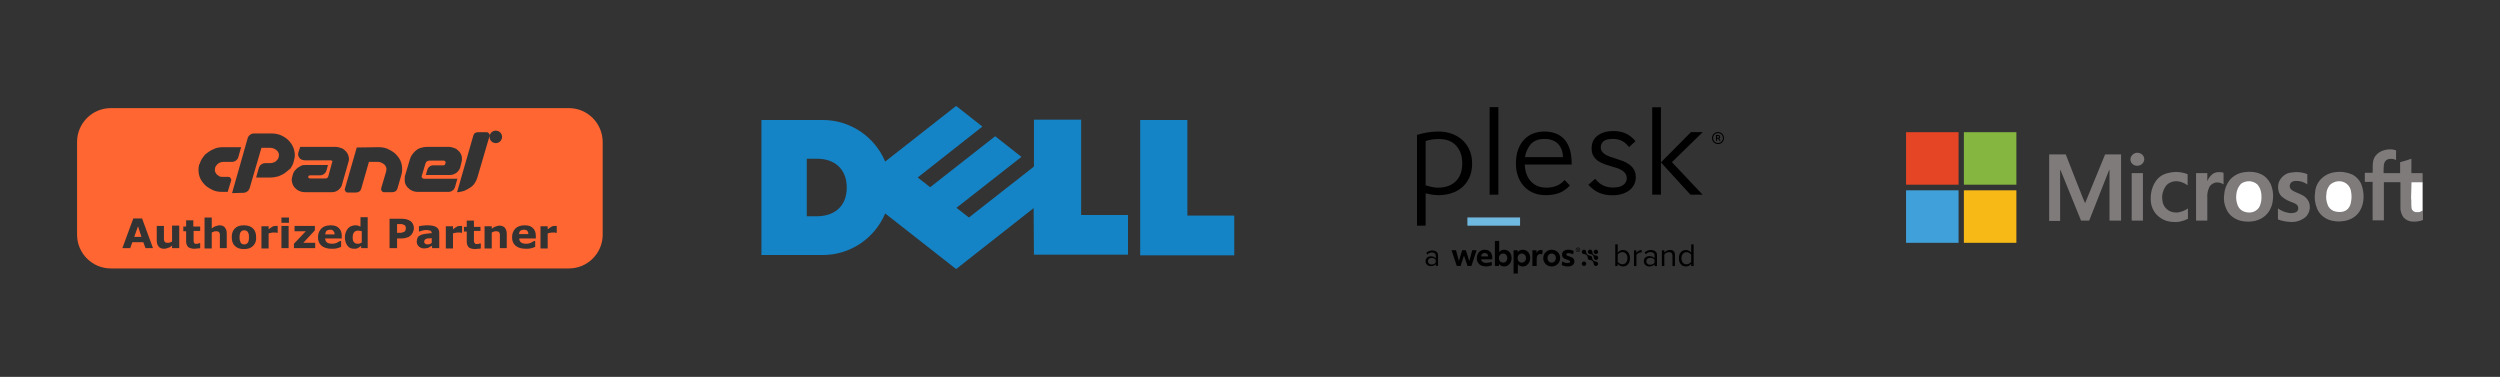 <svg xmlns="http://www.w3.org/2000/svg" id="Layer_1" viewBox="0 0 800 120.6"><rect x="0" y="0" width="800" height="120.6" fill="#333333" stroke="none"/><defs><style>.cls-1{fill:#f7b916;}.cls-2{fill:#e54525;}.cls-3{fill:#fff;}.cls-4{fill:#ff6632;}.cls-5{fill:#85b740;}.cls-6{fill:#40a0d9;}.cls-7{fill:#1484c7;}.cls-8{fill:#807b7b;}.cls-9{fill:#6fb9e1;}</style></defs><g id="loghi"><path class="cls-7" d="m379.96,69h15v12.7h-30.1v-43.3h15.1v30.6Zm-49.2-2.4l-24.8,19.5-22.7-17.8c-3.4,8.1-11.4,13.4-20.2,13.3h-19.4v-43.2h19.4c8.8-.1,16.8,5.2,20.2,13.3l22.7-17.8,8.4,6.6-20.7,16.3,4,3.1,20.8-16.3,8.4,6.6-20.8,16.3,4,3.1,20.8-16.3v-15h15.1v30.5h15v12.7h-30.1l-.1-14.9Zm-59.8-6.6c0-5.9-3.9-9.2-9.4-9.2h-3.4v18.4h3.3c5.1,0,9.5-2.8,9.5-9.2"></path><path class="cls-2" d="m609.94,42.3h16.8v16.8h-16.8v-16.8Z"></path><path class="cls-5" d="m628.44,42.3h16.8v16.8h-16.8v-16.8"></path><path class="cls-8" d="m761.44,48.7c1.6-.9,3.5-1.2,5.3-.6v3.1c-.8-.4-1.8-.5-2.7-.2-.7.3-1.1,1-1.2,1.7-.1.9-.1,1.8-.1,2.7h5.3v-3.5c1.2-.3,2.4-.7,3.6-1.1v4.6h3.6v2.9h-3.6v5.1c0,.9-.1,1.9.1,2.8,0,.6.3,1.1.8,1.5.9.4,2,.3,2.8-.3v3c-1,.4-2.2.6-3.3.5-1.1,0-2.1-.5-2.9-1.3-.7-1-1.1-2.2-1-3.5v-7.8h-5.3v12.2h-3.6v-12.3h-2.5v-2.9h2.5c.1-1.3-.1-2.6.2-3.9.2-1,.9-2,2-2.7m-77.8.2c.8-.1,1.5.2,2,.7.6.7.7,1.6.2,2.4-.5.8-1.5,1.2-2.4,1-1-.2-1.7-1-1.7-2s.8-1.9,1.9-2.1m-27.9.5h5.3c1.6,4.2,3.3,8.4,4.9,12.5.4,1,.8,2.1,1.3,3.1,2.1-5.2,4.3-10.4,6.4-15.6h5.1v21.2h-3.7v-16.3c-.1.1-.1.2-.2.3-2.1,5.3-4.2,10.7-6.3,16h-2.6c-2.2-5.3-4.3-10.7-6.5-16-.1-.1-.1-.2-.2-.3v16.4h-3.5v-21.3m37.9,6c1.8-.5,3.6-.5,5.4,0,.4.1.7.2,1,.4v3.5c-1.2-.9-2.7-1.4-4.1-1.3-1.2.1-2.3.7-3,1.7-.8,1.2-1.2,2.7-1,4.2.1,2.4,2.1,4.2,4.5,4.1h.4c1.2-.2,2.3-.6,3.3-1.3v3.3c-1.5.8-3.2,1.2-5,1-1.8-.1-3.4-.8-4.7-2-1.4-1.3-2.2-3.2-2.2-5.1-.1-2,.4-4,1.4-5.6.9-1.5,2.3-2.5,4-2.9m24.6-.3c1.8-.3,3.6-.1,5.2.6,1.4.6,2.5,1.8,3.2,3.2.6,1.5.9,3.2.7,4.8-.1,1.6-.6,3.1-1.6,4.4s-2.5,2.2-4.2,2.6c-1.4.3-2.9.3-4.3,0-1.7-.4-3.2-1.3-4.2-2.7-1.1-1.7-1.6-3.7-1.3-5.7.1-1.7.7-3.3,1.7-4.6,1.2-1.5,3-2.4,4.8-2.6m15.1.1c1.7-.3,3.4-.1,5,.5v3.3c-1.1-.8-2.5-1.2-3.8-1.1-.7,0-1.4.3-1.7,1s-.1,1.4.5,1.9c1,.7,2.2,1,3.3,1.6.9.4,1.6,1.1,2.1,2,.8,1.7.4,3.8-1,5.1-1.4,1.1-3.2,1.7-5.1,1.5-1.3-.1-2.5-.3-3.7-.8v-3.5c1,.7,2.1,1.2,3.3,1.4.8.2,1.7.1,2.5-.2.7-.4.9-1.3.5-2v-.1c-.4-.5-1-.8-1.6-1-1.1-.4-2.2-.9-3.1-1.6-.7-.5-1.2-1.2-1.4-2.1-.3-1.2-.2-2.5.5-3.6.9-1.4,2.2-2.2,3.7-2.3m13.9-.1c1.8-.3,3.7,0,5.4.7,1.4.7,2.6,2,3.1,3.5.4,1.2.6,2.4.6,3.6,0,1.9-.5,3.7-1.6,5.2-1.1,1.4-2.7,2.3-4.5,2.6-1.7.3-3.5.2-5.1-.4-1.7-.7-3-1.9-3.7-3.6s-.9-3.5-.6-5.2c.2-3.3,2.9-6,6.4-6.4m-39.1.5c1-.6,2.3-.7,3.4-.3v3.7c-.7-.5-1.6-.7-2.5-.6-1,.2-1.9.9-2.2,1.8-.4,1-.6,2-.5,3.1v7.3h-3.6v-15.2h3.6v2.6c.3-.9,1-1.8,1.8-2.4m-26-.2h3.6v15.2h-3.6v-15.2"></path><path class="cls-3" d="m719.34,58c1.1-.1,2.2.3,3,1,.8.9,1.2,2,1.3,3.2.1,1.3,0,2.6-.5,3.7-.3.8-1,1.4-1.8,1.8-.9.4-2,.4-3,.1s-1.8-1-2.2-1.9c-.5-1.2-.7-2.5-.5-3.8.1-1.2.6-2.3,1.4-3.2.5-.5,1.4-.8,2.3-.9m28.8,0c1-.1,2.1.2,2.9.9.7.6,1.2,1.5,1.3,2.4.2,1.1.2,2.2,0,3.2-.1.8-.4,1.6-.9,2.2s-1.3,1-2.1,1.1c-.9.1-1.8,0-2.6-.3-.9-.4-1.6-1.1-1.9-2-.4-1.1-.6-2.2-.4-3.3,0-1.1.4-2.1,1.1-3,.6-.6,1.6-1.1,2.6-1.2m23.5.3h3.6v9.1c-.8.6-1.9.7-2.8.3-.5-.3-.8-.9-.8-1.5-.1-.9,0-1.9-.1-2.8l.1-5.1"></path><path class="cls-6" d="m609.94,60.9h16.8v16.8h-16.8v-16.8Z"></path><path class="cls-1" d="m628.44,60.9h16.8v16.8h-16.8v-16.8"></path></g><path class="cls-4" d="m182.06,34.6H35.46c-6,0-10.8,4.9-10.8,10.8v29.7c0,6,4.9,10.8,10.8,10.8h146.6c6,0,10.8-4.9,10.8-10.8v-29.6c0-6-4.8-10.9-10.8-10.9Zm-23.4,7.2c1.1,0,2,.9,2,2s-.9,2-2,2-2-.9-2-2,.9-2,2-2Zm-6.7.8c.3-.2.6-.3,1-.3h2.7c.3,0,.6.1.8.4.2.2.3.5.2.8l-3.9,13.3c-.2.7-.5,1.3-.9,1.9-.4.6-1,1.1-1.5,1.4-.6.4-1.2.7-1.9,1-.7.2-1.5.4-2.2.4l5.2-18.1c.1-.3.2-.6.5-.8Zm-22.4,13.8l1.6-5.4c.2-.6.4-1.1.8-1.6.3-.5.8-.9,1.2-1.3.5-.4,1.1-.7,1.6-.8.6-.2,1.2-.3,1.9-.3h6.9c.7,0,1.3.2,1.9.4s1,.6,1.5,1.1c.4.5.7,1,.8,1.6s.1,1.3-.1,1.9l-.4,1.6c-.2.7-.7,1.3-1.2,1.7-.6.4-1.3.7-2.1.7h-7.7l.5-1.7c.1-.4.4-.8.7-1,.4-.3.8-.4,1.3-.4h3.1c.3,0,.5-.1.6-.4l.1-.4c.1-.2,0-.4-.1-.5s-.3-.2-.4-.2h-4.8c-.3.1-.6.1-.7.3-.2.1-.3.4-.4.6l-1.2,4c-.1.2,0,.5.1.6.2.2.4.3.6.3h10.7l-.8,2.8c-.2.4-.4.8-.8,1-.4.3-.8.4-1.3.4h-9.7c-.7,0-1.3-.1-1.9-.4-.6-.2-1.1-.7-1.5-1.1-.4-.5-.7-1-.8-1.6-.1-.7-.1-1.3,0-1.9Zm-83,23l-.7-1.9h-3.5l-.7,1.9h-2.5l3.5-9.5h2.8l3.5,9.5s-2.4,0-2.4,0Zm10.8,0h-2.3v-.8c-.4.3-.8.6-1.2.7s-.8.3-1.3.3c-.8,0-1.4-.2-1.8-.7s-.6-1.1-.6-2v-4.6h2.3v4.4c0,.2.1.4.2.6s.2.3.4.3c.2.1.4.1.7.1.2,0,.4,0,.6-.1s.5-.2.7-.3v-5.1h2.3s0,7.2,0,7.2Zm6.7-5.5h-2.1v3.2c0,.2,0,.4.1.5s.2.3.3.4.4,0,.7,0c.1,0,.3,0,.5-.1s.3-.1.4-.1h.1v1.6c-.2.1-.5.1-.8.1s-.6.1-1,.1c-.9,0-1.5-.2-2-.5-.4-.4-.7-1-.7-1.8v-3.3h-.9v-1.5h.9v-2h2.3v2h2.2s0,1.4,0,1.4Zm8.6,5.5h-2.3v-4.4c0-.3-.1-.5-.2-.6-.1-.2-.2-.3-.4-.3-.2-.1-.4-.1-.7-.1-.2,0-.4,0-.6.1-.2.1-.4.2-.7.3v5.1h-2.3v-9.9h2.3v3.5c.4-.3.8-.6,1.2-.7s.8-.3,1.2-.3c.8,0,1.4.2,1.8.7s.6,1.1.6,2v4.6h.1Zm-3.9-24.7c.1.4.3.7.5,1,.3.3.6.5.9.7.4.2.8.2,1.2.2h1.7c.3,0,.6.1.7.4.2.2.3.5.2.8l-1.1,3.6h-1.8c-1.2,0-2.4-.2-3.4-.8-1-.5-1.9-1.1-2.6-2-.7-.8-1.2-1.8-1.4-2.8-.2-1.1-.2-2.2.1-3.2l.2-.3c.2-.8.6-1.5,1.1-2.1.4-.7,1.1-1.2,1.7-1.6.7-.5,1.4-.8,2.1-1.1.8-.3,1.6-.4,2.5-.4h5.8l-.9,3.2c-.1.4-.4.8-.8,1.1-.4.3-.8.4-1.3.4h-2.7c-.6,0-1.1.2-1.6.5-.4.3-.8.8-1,1.3-.1.4-.1.8-.1,1.1Zm12.2,24c-.7.7-1.6,1-2.9,1s-2.2-.3-2.9-1-1-1.6-1-2.8.3-2.1,1-2.8c.7-.7,1.6-1,2.9-1,1.2,0,2.2.3,2.9,1s1,1.6,1,2.8c.1,1.2-.3,2.1-1,2.8Zm7.9-4.2h-.2c-.1,0-.3-.1-.5-.1h-.5c-.3,0-.6,0-.9.1-.2,0-.5.1-.8.2v4.8h-2.3v-7.1h2.3v1c.5-.4.9-.7,1.3-.9s.7-.2,1-.2h.6v2.2Zm3.5,4.9h-2.3v-7.1h2.3v7.1Zm.1-8.1h-2.4v-1.7h2.4v1.7Zm-1.2-16c-.7.5-1.4.8-2.1,1.1-.8.2-1.6.4-2.5.4h-4.7l.9-3.2c.2-.4.4-.8.8-1,.4-.3.8-.4,1.3-.4h1.5c.6,0,1.2-.2,1.7-.5.4-.3.8-.8,1-1.3.1-.4.1-.8.1-1.1-.1-.4-.3-.7-.5-1-.3-.3-.6-.5-1-.7s-.8-.3-1.2-.3h-2.9l-3.8,13c-.2.4-.4.8-.8,1-.4.3-.8.4-1.3.4l-3.5.1,5-17.6c.1-.4.4-.8.8-1.1.4-.3.8-.4,1.3-.4h5.4c1.2,0,2.4.2,3.4.7s1.9,1.1,2.6,2c.7.8,1.2,1.8,1.4,2.8.3,1.1.2,2.2-.1,3.2l-.1.4c-.2.8-.6,1.5-1,2.1-.5.4-1.1.9-1.7,1.4Zm9.5,24.1h-6.7v-1.4l3.8-4h-3.6v-1.7h6.5v1.4l-3.7,4h3.8v1.7h-.1Zm8.6-3.1h-5.3c0,.6.2,1,.6,1.3s1,.4,1.7.4c.5,0,1-.1,1.4-.3s.8-.4,1.1-.6h.3v1.9c-.5.2-1,.4-1.5.5s-1,.1-1.5.1c-1.4,0-2.5-.3-3.3-1s-1.1-1.6-1.1-2.7c0-1.2.4-2.1,1.1-2.8.7-.7,1.7-1,3-1,1.2,0,2,.3,2.6.9s.9,1.4.9,2.5c0,0,0,.8,0,.8Zm-1.1-15.5c-.6.5-1.4.7-2.1.7h-8.4c-.7,0-1.4-.1-2-.4-.6-.2-1.1-.7-1.5-1.1-.4-.5-.7-1.1-.8-1.7-.2-.7-.1-1.3.1-1.9l.1-.4c.1-.5.3-.9.6-1.3s.6-.7,1-1,.8-.5,1.2-.7c.4-.2,1-.2,1.5-.2h7l-.5,1.8c-.1.4-.4.8-.8,1.1s-.8.4-1.3.4h-3.1c-.3,0-.5.1-.6.4-.1.2,0,.4.1.4.1.1.3.2.4.2h5c.2,0,.3-.1.5-.1.1-.1.2-.2.3-.4l.1-.2,1.2-4.4.1-.2c.1-.1,0-.2-.1-.3s-.2-.2-.3-.2h-8.4c-.3,0-.7-.1-1-.2-.3-.1-.5-.3-.7-.5s-.3-.5-.4-.8-.1-.6,0-.9l.6-1.9h11.3c.7,0,1.3.2,1.9.4s1,.6,1.5,1.1c.4.5.7,1,.8,1.6.2.6.1,1.3-.1,1.9l-2,7c-.1.7-.6,1.3-1.2,1.8Zm9.6,18.6h-2.3v-.7c-.4.3-.8.6-1.1.7-.3.2-.7.2-1.2.2-.9,0-1.6-.3-2.1-1s-.8-1.6-.8-2.7c0-.6.1-1.1.3-1.6.2-.5.4-.9.7-1.2s.6-.6,1-.7c.4-.2.8-.3,1.2-.3s.8,0,1,.1c.3.1.6.2.8.3v-3h2.3v9.9h.2Zm4.3-18.3c-.2-.2-.2-.5-.2-.8l1.6-5.4c.1-.4.1-.8.1-1.1-.1-.4-.3-.7-.5-1-.3-.3-.6-.5-1-.7s-.8-.3-1.2-.3h-2.9l-2.5,8.7c-.1.3-.3.6-.6.8-.3.2-.6.3-1,.3h-2.7c-.3,0-.6-.1-.7-.4-.2-.2-.3-.5-.2-.8l3.8-13.2,7-.1c1.2,0,2.4.2,3.4.8,1,.5,1.9,1.1,2.6,2,.7.8,1.2,1.8,1.4,2.8.2,1.1.2,2.2-.1,3.2l-1.3,4.5c-.1.3-.3.6-.6.8-.3.2-.6.3-1,.3h-2.8c-.1,0-.4-.1-.6-.4Zm10,13.1c-.1.4-.4.7-.6,1-.4.4-.8.7-1.3.8-.5.2-1,.3-1.7.3h-1.5v3.1h-2.4v-9.4h4c.6,0,1.1.1,1.5.2s.8.3,1.1.5c.4.2.7.6.9,1,.2.4.3.9.3,1.4,0,.3-.1.7-.3,1.1Zm8.4,5.2h-2.3v-.8c-.1.1-.3.2-.5.3s-.4.2-.5.3c-.2.1-.5.2-.7.2s-.5.1-.8.1c-.7,0-1.2-.2-1.7-.6s-.7-1-.7-1.6c0-.5.1-.9.3-1.3s.6-.6,1-.8c.4-.2.9-.3,1.6-.4s1.3-.1,1.9-.2c0-.4-.2-.7-.5-.8s-.8-.2-1.4-.2c-.4,0-.8.1-1.2.2-.4.1-.7.2-.9.3h-.1v-1.7c.2-.1.6-.1,1.2-.2.5-.1,1.1-.1,1.6-.1,1.3,0,2.2.2,2.8.6.6.4.9,1,.9,1.9,0,0,0,4.8,0,4.8Zm7.3-4.9h-.2c-.1,0-.3-.1-.5-.1h-.5c-.3,0-.6,0-.9.1-.2,0-.5.1-.8.2v4.8h-2.3v-7.1h2.3v1c.5-.4.9-.7,1.3-.9s.7-.2,1-.2h.6v2.2Zm5.9-.6h-2.1v3.2c0,.2,0,.4.1.5s.2.3.3.4.4.1.7.1c.1,0,.3,0,.5-.1s.3-.1.4-.1h.2v1.6c-.2.1-.5.1-.8.1s-.6.1-1,.1c-.9,0-1.5-.2-2-.5-.4-.4-.7-1-.7-1.8v-3.3h-.9v-1.5h.9v-2h2.3v2h2.1v1.3Zm8.5,5.5h-2.3v-4.4c0-.3-.1-.5-.2-.6-.1-.2-.2-.3-.4-.3-.2-.1-.4-.1-.7-.1-.2,0-.4,0-.6.1-.2.1-.4.2-.7.3v5.1h-2.3v-7.1h2.3v.8c.4-.3.8-.6,1.2-.7s.8-.3,1.2-.3c.8,0,1.4.2,1.8.7s.6,1.1.6,2v4.5h.1Zm9.1-3.1h-5.2c0,.6.2,1,.6,1.3.4.3,1,.4,1.7.4.5,0,1-.1,1.4-.3s.8-.4,1.1-.6h.3v1.9c-.5.2-1,.4-1.5.5s-1,.1-1.5.1c-1.4,0-2.5-.3-3.3-1s-1.1-1.6-1.1-2.7c0-1.2.4-2.1,1.1-2.8.7-.7,1.7-1,3-1,1.2,0,2,.3,2.6.9s.9,1.4.9,2.5v.8h-.1Zm6.8-1.8h-.2c-.1,0-.3-.1-.5-.1h-.5c-.3,0-.6,0-.9.1-.2,0-.5.1-.8.2v4.8h-2.3v-7.1h2.3v1c.5-.4.9-.7,1.3-.9s.7-.2,1-.2h.6v2.2h0Z"></path><path class="cls-4" d="m105.66,73.5c-.4,0-.8.1-1.1.3s-.4.7-.5,1.2h3c0-.5-.1-.8-.4-1.1-.2-.3-.5-.4-1-.4Zm-62.7,2.3h2.3l-1.1-3.4-1.2,3.4Zm36.3-1.6c-.1-.2-.3-.3-.5-.4s-.4-.1-.6-.1-.4,0-.6.1c-.2.1-.3.2-.5.4-.1.2-.3.4-.3.7-.1.3-.1.6-.1,1.1,0,.4,0,.7.1,1s.2.5.3.7.3.3.5.4.4.1.6.1.4,0,.6-.1c.2-.1.3-.2.5-.4.1-.2.3-.4.3-.7.1-.3.1-.6.1-1.1,0-.4,0-.8-.1-1.1-.1-.2-.2-.5-.3-.6Zm35.3-.4c-.6,0-1,.2-1.3.6s-.4.9-.4,1.6.1,1.2.4,1.5.6.5,1.2.5c.2,0,.4,0,.7-.1l.6-.3v-3.6c-.2-.1-.3-.1-.5-.1-.4-.1-.5-.1-.7-.1Zm14.6-1.9c-.3-.1-.5-.2-.7-.2h-1.4v2.8h.7c.4,0,.8,0,1-.1.3-.1.5-.2.7-.3.2-.1.3-.3.3-.5.1-.2.1-.4.1-.7s-.1-.5-.2-.7c-.1,0-.3-.2-.5-.3Zm7.3,4.5c-.2.1-.4.2-.5.3-.1.1-.2.3-.2.5v.4c0,.1.1.2.2.3.1.1.2.1.3.2s.3.1.6.1c.2,0,.5,0,.7-.1s.4-.2.6-.4v-1.5c-.3,0-.6.1-1,.1-.2-.1-.5,0-.7.1Zm31.2-2.9c-.4,0-.8.1-1.1.3s-.4.6-.5,1.1h3c0-.5-.1-.8-.4-1.1-.2-.2-.5-.3-1-.3Z"></path><g id="Layer_1-2"><path d="m456.2,72.22h-2.76v-29.05c2.32-.72,4.6-1.08,6.84-1.08,1.63,0,3.11.25,4.44.76,1.33.51,2.47,1.21,3.42,2.12.95.91,1.67,1.99,2.18,3.24.51,1.25.76,2.61.76,4.08,0,1.79-.31,3.32-.92,4.6-.61,1.28-1.42,2.33-2.42,3.16s-2.14,1.43-3.42,1.82c-1.27.39-2.59.58-3.92.58-.72,0-1.43-.05-2.12-.16-.69-.11-1.39-.25-2.08-.44v10.36h0Zm11.72-19.97c0-2.32-.65-4.19-1.94-5.62-1.29-1.43-3.11-2.14-5.46-2.14-.75,0-1.48.05-2.2.14-.72.09-1.43.26-2.12.5v14.16c.64.21,1.3.39,1.98.54.68.15,1.34.22,1.98.22,2.37,0,4.26-.67,5.66-2.02,1.4-1.35,2.1-3.27,2.1-5.78h0Zm8.76,10.04v-28.01h2.8v28.01h-2.8Zm25.69-2.92c-.93,1.01-2.01,1.78-3.24,2.3-1.23.52-2.71.78-4.44.78-1.6,0-3-.27-4.2-.82-1.2-.55-2.2-1.29-3-2.22-.8-.93-1.4-2-1.8-3.2-.4-1.2-.6-2.47-.6-3.8,0-1.76.24-3.29.72-4.58.48-1.29,1.13-2.37,1.96-3.22.83-.85,1.79-1.49,2.88-1.9,1.09-.41,2.25-.62,3.48-.62,2.93,0,5.15.9,6.64,2.7,1.49,1.8,2.21,4.42,2.16,7.86h-15c.08,2.27.73,4.07,1.96,5.4,1.23,1.33,2.89,2,5,2,1.17,0,2.24-.19,3.2-.58s1.83-1.01,2.6-1.86l1.68,1.76h0Zm-2.24-9.08c0-.83-.13-1.6-.38-2.32-.26-.72-.61-1.33-1.08-1.84-.47-.51-1.07-.91-1.82-1.22-.75-.31-1.61-.46-2.6-.46s-1.89.15-2.62.46c-.73.31-1.31.7-1.74,1.18-.43.48-.82,1.09-1.18,1.82-.36.73-.59,1.53-.7,2.38h12.12,0Zm21.13-3.28c-.7-.88-1.45-1.53-2.26-1.94s-1.77-.62-2.89-.62c-1.43,0-2.42.25-3,.76-.57.51-.86,1.15-.86,1.92,0,.53.13.99.4,1.36.26.37.61.69,1.05.96.43.27.94.5,1.51.7.57.2,1.17.39,1.78.58.75.24,1.51.5,2.26.78s1.45.65,2.08,1.1c.63.45,1.14,1.01,1.53,1.66.39.65.59,1.47.59,2.46,0,.91-.2,1.72-.59,2.44-.39.72-.92,1.33-1.59,1.82-.67.49-1.46.87-2.37,1.12-.91.25-1.88.38-2.91.38-1.59,0-3-.26-4.23-.78-1.23-.52-2.39-1.38-3.48-2.58l2.18-1.92c1.45,1.87,3.34,2.8,5.66,2.8,1.51,0,2.63-.28,3.35-.84.73-.56,1.09-1.24,1.09-2.04,0-.61-.13-1.13-.4-1.54-.27-.41-.63-.77-1.09-1.06-.46-.29-.99-.54-1.59-.74-.6-.2-1.23-.39-1.91-.58-.75-.21-1.5-.45-2.24-.72-.74-.27-1.4-.61-1.99-1.02-.59-.41-1.07-.94-1.45-1.58s-.57-1.45-.57-2.44c0-1.76.64-3.12,1.93-4.08,1.28-.96,2.95-1.44,4.99-1.44,1.45,0,2.74.24,3.88.72s2.21,1.32,3.25,2.52l-2.05,1.88-.04-.04h0Zm7.44,15.28v-27.97h2.8v27.97h-2.8Zm2.8-10.32l9.6-9.68h3.76l-9.84,9.6,9.8,10.4h-3.88l-9.44-10.32h0Z"></path><path class="cls-9" d="m486.42,72.22h-16.85v-2.64h16.85v2.64Z"></path><path d="m549.77,46.11c-.34,0-.66-.08-.95-.25-.29-.16-.53-.39-.71-.69-.18-.3-.27-.63-.27-.99,0-.35.08-.66.24-.95.16-.29.39-.52.69-.7.3-.18.63-.27.99-.27s.67.08.96.25c.29.16.53.39.7.69.18.3.26.63.26.99,0,.34-.08.66-.25.95-.16.29-.39.53-.69.71-.29.18-.62.27-.99.27h0Zm0-.34c.28,0,.54-.07.78-.2.24-.13.43-.32.57-.57.15-.24.22-.52.22-.82,0-.29-.07-.55-.2-.79-.13-.24-.32-.43-.56-.58-.24-.15-.51-.22-.81-.22-.28,0-.54.07-.78.2-.24.13-.43.32-.57.57-.15.24-.22.52-.22.82,0,.29.07.55.2.79.13.24.32.43.56.58.24.15.51.22.81.22h0Zm-.65-2.56h.62c.23,0,.4.05.53.16s.19.25.19.43c0,.26-.11.43-.33.53l.46.73h-.38l-.4-.67h-.36v.67h-.33v-1.84h0Zm.33.89h.26c.15,0,.25-.02.31-.07.06-.05.1-.12.1-.23,0-.19-.13-.29-.4-.29h-.26v.59h0Zm-42.07,39.8c-.12-.12-.27-.19-.43-.21-.02,0-.05,0-.07,0-.03,0-.05,0-.07,0-.16.02-.32.09-.43.21-.28.28-.28.73,0,1.01.13.13.31.21.5.21s.37-.07.5-.21c.28-.28.28-.73,0-1.01m4.01-3.3c0-.18-.07-.36-.21-.5-.13-.13-.31-.21-.5-.21s-.37.07-.5.21c-.07.07-.12.14-.15.22-.04.09-.06.18-.06.28,0,.18.07.36.21.5.13.13.3.2.48.21h.05c.38-.01.69-.33.69-.71m-.21,4.31c.3-.3.27-.8-.06-1.06-.08-.06-.17-.11-.27-.14-.09-.02-.18-.02-.27-.03-.22-.02-.43-.09-.6-.22-.18-.13-.33-.32-.41-.53-.04-.1-.06-.21-.07-.31,0-.09,0-.18-.03-.27-.03-.15-.11-.28-.23-.38-.14-.12-.3-.17-.48-.18-.22,0-.42-.06-.61-.17-.19-.11-.34-.28-.44-.47-.05-.1-.09-.21-.11-.32-.02-.09-.02-.19-.02-.28-.01-.19-.11-.38-.26-.5-.33-.26-.83-.18-1.06.18-.22.36-.07.85.32,1.02.19.09.4.05.6.1.21.06.4.17.55.33.15.16.25.36.3.57.04.19.01.38.1.55.03.07.08.14.14.2.07.08.17.13.27.17.12.04.25.03.38.05.29.03.56.17.75.39.19.22.3.49.3.78,0,.28.15.53.4.65.27.13.6.07.81-.14"></path><path d="m511.23,82.99c.24-.24.28-.65.07-.92-.09-.13-.23-.22-.38-.27-.16-.04-.33-.02-.49-.06-.36-.09-.66-.35-.8-.69-.07-.16-.08-.33-.09-.5,0-.17-.08-.33-.2-.46-.23-.24-.61-.29-.89-.11-.29.18-.41.56-.28.87.1.24.32.4.57.44.09.01.18,0,.26.02.36.05.68.27.87.59.08.15.14.32.15.49,0,.09,0,.18.03.27.02.08.05.16.1.22.19.28.56.39.87.25.08-.04.16-.09.22-.15m-46.75-2.91h1.43s.92,3.45.92,3.45l1.06-3.45h1.16s1.12,3.46,1.12,3.46l.93-3.46h1.41s-1.67,5.03-1.67,5.03h-1.24s-1.14-3.32-1.14-3.32l-1.08,3.32h-1.23s-1.67-5.03-1.67-5.03h0Zm11.74,1.97c-.03-.35-.15-.62-.34-.8-.19-.19-.45-.28-.78-.28-.32,0-.58.09-.78.28-.2.19-.34.46-.39.8h2.29Zm-.72,3.21c-.59,0-1.1-.1-1.54-.31-.44-.21-.78-.52-1.02-.92-.24-.4-.37-.88-.37-1.43,0-.51.1-.96.31-1.37.21-.4.51-.73.9-.96.39-.23.84-.35,1.35-.35.47,0,.89.1,1.25.3.36.2.64.49.84.86.2.38.3.82.3,1.33,0,.22-.02.42-.05.59h-3.55c.17.75.74,1.13,1.71,1.13.3,0,.6-.03.88-.09.29-.06.54-.15.78-.27l.14,1.08c-.24.13-.53.23-.87.31-.34.07-.7.11-1.08.11m5.51-1.23c.4,0,.72-.14.96-.41.25-.27.37-.62.37-1.04s-.13-.78-.38-1.05c-.25-.27-.57-.4-.96-.4s-.71.14-.96.41c-.25.27-.38.62-.37,1.05,0,.42.12.77.37,1.04s.57.4.96.4m.31,1.23c-.35,0-.66-.07-.94-.21-.28-.14-.5-.34-.66-.6l-.02.65h-1.31v-8s1.37,0,1.37,0v3.57c.36-.5.91-.75,1.63-.75.44,0,.84.11,1.19.33.35.22.63.53.84.93.21.41.31.87.31,1.4,0,.49-.1.93-.3,1.34-.2.41-.49.73-.85.98-.37.25-.78.37-1.25.37m5.67-1.23c.4,0,.72-.14.96-.41.25-.27.37-.62.37-1.04s-.13-.78-.38-1.05c-.25-.27-.57-.4-.96-.4s-.71.14-.96.41c-.25.27-.37.62-.37,1.05s.12.77.37,1.04.57.4.96.4m-2.63-3.96h1.31l.02.65c.34-.54.9-.81,1.67-.81.44,0,.84.11,1.19.33.35.22.63.53.83.93.21.4.31.87.31,1.4,0,.49-.1.93-.3,1.34-.2.41-.49.73-.85.98s-.78.37-1.25.37c-.34,0-.64-.06-.91-.19-.27-.13-.49-.31-.65-.55v3s-1.37,0-1.37,0v-7.45s0,0,0,0Zm6.02,0h1.32v.83c.15-.3.33-.52.57-.68.23-.16.51-.24.82-.24.21,0,.4.04.58.11l-.12,1.3c-.2-.08-.41-.12-.61-.12-.38,0-.67.14-.87.41-.21.27-.31.65-.31,1.14v2.29h-1.37v-5.03s0,0,0,0Zm6.18,3.96c.39,0,.71-.14.96-.41.25-.27.37-.62.37-1.05s-.12-.77-.37-1.04c-.25-.27-.57-.4-.96-.4s-.72.14-.96.41c-.25.27-.37.62-.37,1.04,0,.43.13.78.38,1.05s.57.41.96.4m0,1.23c-.49,0-.95-.11-1.36-.34-.41-.22-.74-.54-.98-.95s-.37-.87-.37-1.39c0-.48.11-.92.34-1.33s.55-.73.96-.97c.42-.24.88-.37,1.4-.37.49,0,.95.11,1.36.33.41.22.74.54.98.94.24.41.37.87.37,1.39,0,.49-.11.93-.34,1.34s-.55.73-.96.97-.88.37-1.4.37m5.09,0c-.38,0-.75-.04-1.09-.13-.34-.09-.61-.21-.79-.35l.17-1.12c.23.15.49.27.79.36.3.09.59.14.86.14.56,0,.84-.14.84-.43,0-.15-.06-.27-.18-.34-.12-.08-.37-.17-.74-.28-.59-.16-1.02-.37-1.27-.63s-.38-.59-.38-1.02c0-.48.18-.86.54-1.14.36-.28.86-.42,1.49-.42.31,0,.62.04.93.11.31.07.56.17.76.29l-.16,1.09c-.21-.12-.44-.21-.71-.28s-.52-.1-.77-.1c-.48,0-.72.13-.72.39,0,.14.06.26.17.34.12.08.34.17.69.27.63.18,1.08.4,1.34.65.26.25.39.6.39,1.04,0,.49-.19.87-.58,1.15-.38.28-.92.42-1.59.42m3.2-5.35h.09c.05,0,.09,0,.12-.03.02-.02.03-.05.03-.09,0-.07-.05-.11-.15-.11h-.1v.22h0Zm-.12-.33h.23c.08,0,.15.02.2.06.05.04.07.09.07.16,0,.1-.04.16-.12.2l.17.27h-.14l-.15-.25h-.13v.25h-.12v-.68h0Zm.24.95c.1,0,.2-.03.29-.08.09-.05.16-.12.21-.21.05-.09.08-.19.08-.3,0-.1-.03-.2-.07-.29-.05-.09-.12-.16-.21-.21-.09-.05-.19-.08-.3-.08-.1,0-.2.03-.29.07-.09.05-.16.12-.21.21s-.08.19-.08.3c0,.1.03.2.07.29.05.09.12.16.21.21.09.05.19.08.3.08m0,.12c-.13,0-.24-.03-.35-.09-.11-.06-.2-.15-.26-.26s-.1-.23-.1-.37c0-.13.03-.25.09-.35s.14-.19.26-.26.23-.1.37-.1.25.03.35.09c.11.06.2.15.26.26.06.11.1.23.1.37,0,.13-.03.24-.09.35-.06.11-.15.2-.26.26s-.23.1-.37.1m12.71,4.49h-.78v-6.95h.78v2.68c.44-.59,1-.88,1.7-.88s1.2.24,1.61.72.62,1.12.62,1.92-.21,1.45-.62,1.92c-.41.48-.95.71-1.62.71-.7,0-1.27-.29-1.7-.88v.75Zm0-1.37c.14.22.35.41.63.56.28.15.57.23.87.23.5,0,.9-.18,1.19-.54s.44-.83.44-1.4-.15-1.04-.44-1.4c-.29-.36-.69-.55-1.19-.55-.3,0-.59.08-.87.23s-.49.35-.63.58v2.28h0Zm5.99,1.37h-.78v-5.03h.78v.81c.47-.61,1.02-.92,1.68-.92v.8c-.1-.02-.2-.03-.31-.03-.24,0-.49.08-.77.25-.28.17-.48.35-.59.55v3.56h0Zm6.58,0h-.78v-.57c-.42.47-.98.7-1.67.7-.47,0-.88-.15-1.23-.45s-.53-.7-.53-1.22.18-.94.53-1.22.76-.43,1.23-.43c.72,0,1.27.23,1.67.69v-.91c0-.33-.12-.59-.35-.78-.24-.19-.54-.28-.92-.28-.59,0-1.1.23-1.54.7l-.36-.54c.53-.56,1.2-.83,2.01-.83.58,0,1.04.14,1.41.42s.54.7.54,1.28v3.46h0Zm-2.17-.44c.62,0,1.09-.21,1.39-.62v-.95c-.3-.42-.76-.62-1.39-.62-.36,0-.66.1-.89.31-.23.21-.35.47-.35.8s.12.58.35.79c.23.21.53.31.89.31Zm7.91.44h-.78v-3.29c0-.42-.1-.72-.29-.9s-.47-.27-.83-.27c-.29,0-.57.08-.85.23-.27.15-.49.34-.64.55v3.68h-.78v-5.03h.78v.73c.19-.23.45-.43.78-.6.33-.17.66-.26,1.01-.26,1.07,0,1.61.54,1.61,1.63v3.53h0Zm5.99,0h-.78v-.75c-.43.58-1,.88-1.7.88s-1.21-.24-1.62-.71c-.41-.48-.62-1.12-.62-1.92s.21-1.44.62-1.92.95-.72,1.62-.72,1.26.3,1.7.88v-2.68h.78v6.95Zm-2.29-.57c.31,0,.6-.08.88-.23.28-.15.49-.34.64-.56v-2.28c-.15-.23-.36-.42-.64-.58-.28-.16-.57-.23-.87-.23-.49,0-.88.18-1.18.55-.29.36-.44.83-.44,1.4s.15,1.04.44,1.4c.29.36.68.54,1.18.54h0Zm-79.5.48h-.74v-.54c-.4.44-.93.66-1.58.66-.44,0-.83-.14-1.17-.43-.34-.28-.5-.67-.5-1.16s.17-.89.5-1.16.72-.41,1.17-.41c.68,0,1.21.22,1.58.65v-.86c0-.32-.11-.56-.34-.74-.22-.18-.51-.27-.87-.27-.56,0-1.05.22-1.46.66l-.35-.51c.51-.53,1.14-.79,1.91-.79.55,0,.99.13,1.34.4.34.26.51.67.51,1.22v3.28h0Zm-2.06-.42c.59,0,1.03-.2,1.32-.59v-.9c-.28-.4-.72-.59-1.32-.59-.34,0-.62.1-.85.29s-.33.45-.33.76.11.55.33.75c.22.19.5.29.85.29h0Z"></path></g></svg>